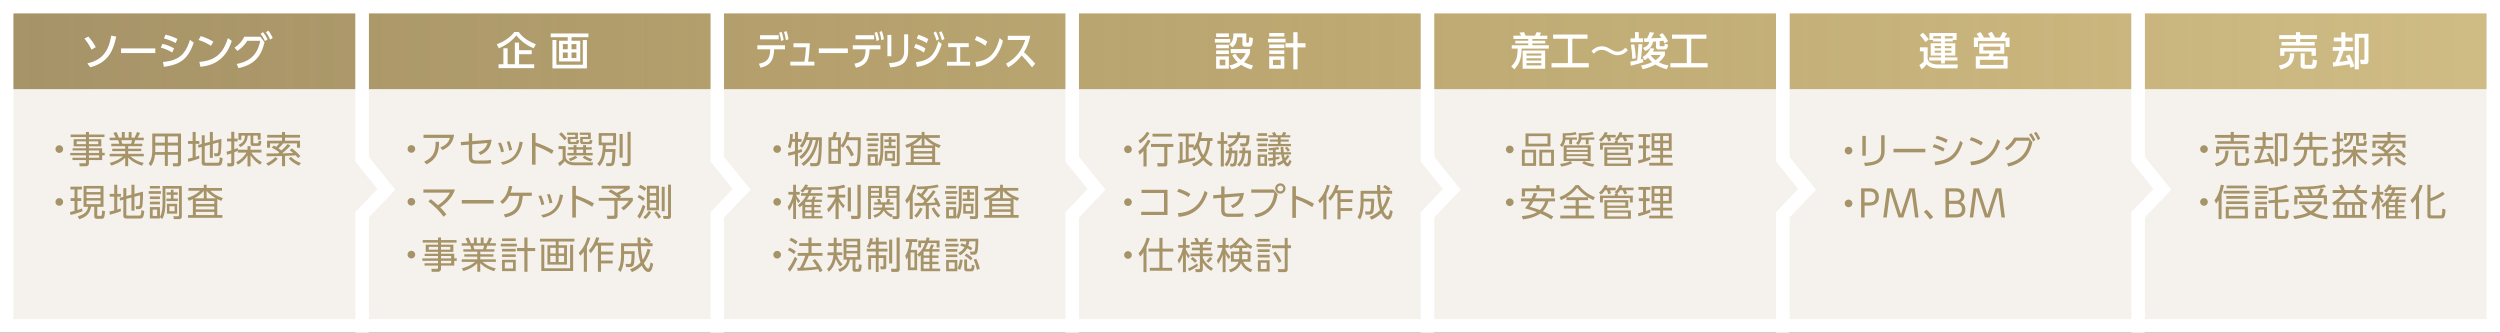 <svg xmlns="http://www.w3.org/2000/svg" width="473.212" height="62.953" xmlns:xlink="http://www.w3.org/1999/xlink" viewBox="0 0 473.212 62.953"><rect x="0" y="0" width="473.212" height="62.953" fill="#333333" stroke="none"/><defs><linearGradient id="a" data-name="名称未設定グラデーション 164" x1="1.603" y1="9.071" x2="466.796" y2="9.071" gradientUnits="userSpaceOnUse"><stop offset="0" stop-color="#a69368"/><stop offset="1" stop-color="#b5963d" stop-opacity=".6"/></linearGradient><linearGradient id="b" data-name="名称未設定グラデーション 164" x1="1.603" x2="466.796" xlink:href="#a"/><linearGradient id="c" data-name="名称未設定グラデーション 164" x1="1.603" x2="466.796" xlink:href="#a"/><linearGradient id="d" data-name="名称未設定グラデーション 164" x1="1.603" x2="466.796" xlink:href="#a"/><linearGradient id="e" data-name="名称未設定グラデーション 164" x1="1.603" x2="466.796" xlink:href="#a"/><linearGradient id="f" data-name="名称未設定グラデーション 164" x1="1.603" x2="466.796" xlink:href="#a"/><linearGradient id="g" data-name="名称未設定グラデーション 164" x1="1.603" x2="466.796" xlink:href="#a"/></defs><g data-name="レイヤー_1"><path fill="#f5f2ee" d="M404.691 1.271h67.249v60.412h-67.249z"/><path d="M417.903 28.221a.72.72 0 11-1.445.002.72.72 0 011.445-.002zm1.334 2.698c1.597-.323 1.954-.96 1.996-2.397h.588c-.041 1.899-.714 2.543-2.297 2.991l-.287-.594zm3.004-5.38v-.568h.581v.569h2.95v.539h-2.95v.644h2.564v.496h-5.693v-.496h2.548v-.644h-2.955v-.54h2.955zm3.355 2.192v1.296h-.588v-.792h-4.966v.792h-.58v-1.296h6.134zm-2.01 3.649c-.392 0-.574-.168-.574-.525v-2.333h.574v2.123c0 .147.007.195.168.195h.967c.357 0 .4-.005.469-.972l.582.154c-.084.889-.225 1.358-.876 1.358h-1.31zm5.956-2.493c.14.244.658 1.156.925 2.032l-.519.216a5.858 5.858 0 00-.223-.617 31.27 31.27 0 01-2.921.414l-.09-.574c.18 0 .202-.008.461-.035.225-.49.581-1.303.799-2.15h-1.26v-.526h1.567v-1.135h-1.386v-.525h1.386V24.97h.575v1.016h1.351v.525h-1.351v1.135h1.464v.525h-1.758a21.802 21.802 0 01-.791 2.094c.973-.097 1.344-.14 1.758-.21-.232-.539-.358-.727-.498-.945l.511-.224zm3.39 1.078c0 .21 0 .588-.504.588h-.82l-.125-.601.707.007c.119 0 .16-.02.16-.183v-3.992h-1.183v5.68h-.574v-6.226h2.339v4.727zm4.191-4.048v-.952h.581v.952h2.557v.54h-2.557V27.8h2.886v.54h-2.122v2.311c0 .168.056.175.168.175h.987c.14 0 .245 0 .295-.19.035-.146.07-.35.112-.826l.56.112c-.09 1.387-.392 1.457-.764 1.457h-1.372c-.196 0-.567-.021-.567-.511V28.34h-1.17c-.035 1.135-.357 2.564-2.346 3.188l-.301-.56c1.638-.428 2.044-1.387 2.066-2.628h-2.01v-.539h2.997v-1.344h-1.512c-.351.678-.617.98-.771 1.155l-.504-.33c.756-.812 1.043-1.708 1.177-2.24l.553.127c-.078.314-.126.49-.224.748h1.281zm6.105 4.769c.468-.244 1.31-.727 1.96-1.806h-1.638v-.343c-.07.035-.28.14-.666.294v2.038c0 .47-.195.63-.63.63h-.651l-.077-.61.56.008c.154 0 .224-.021.224-.203v-1.647c-.294.1-.497.163-.798.247l-.099-.59c.252-.048.407-.09.897-.238v-1.702h-.813v-.525h.813v-1.295h.574v1.295h.63v.525h-.63v1.5c.33-.127.456-.183.624-.267l.063.343h1.814v-.685h.567v.685h2.074v.54h-1.906c.12.196.75 1.134 1.975 1.8l-.322.496c-.371-.237-1.177-.77-1.82-1.763v2.086h-.568v-2.073c-.56.875-1.177 1.352-1.814 1.745l-.343-.485zm3.25-3.746c0 .147.062.182.188.182h.596c.182 0 .188-.05.224-.483l.511.055c-.056.75-.105.926-.553.926h-.974c-.42 0-.504-.162-.504-.436v-1.52h-.546c-.092 1.55-1.015 1.99-1.429 2.173l-.322-.428c.483-.21 1.211-.588 1.233-1.744h-.694v.812h-.539v-1.303h4.195v1.262h-.546v-.771h-.84v1.275zm2.454 3.984c.203-.09 1.106-.49 1.723-1.197l.455.316c-.645.756-1.443 1.163-1.814 1.344l-.364-.463zm4.573-3.354c-.371.42-.658.68-1.555 1.464.484-.022.645-.028 2.066-.077-.371-.322-.483-.4-.652-.519l.407-.363c.946.685 1.401 1.232 1.597 1.463l-.399.4a4.242 4.242 0 00-.477-.533l-1.996.105v1.948h-.58v-1.92c-.456.008-2.487.049-2.9.049l-.042-.54a98.31 98.31 0 002.184-.013c.134-.106.183-.147.246-.203a7.882 7.882 0 00-1.422-.868l.357-.427c.133.07.21.104.463.265a3.84 3.84 0 00.588-.658h-1.737v.826h-.575v-1.33h2.837v-.595h-2.808v-.519h2.808v-.539h.574v.539h2.837v.519h-2.837v.595h2.837v1.33h-.582v-.826h-2.612c-.364.483-.861.91-.89.938.344.224.477.33.554.392.75-.68 1.023-1.008 1.212-1.224l.497.32zm.098 2.108c.547.54 1.072.87 1.885 1.177l-.358.497c-1.079-.483-1.604-.994-1.934-1.338l.407-.336zm-35.7 8.543a.72.72 0 11-1.445.002.72.72 0 011.445-.002zm2.609 3.257h-.567v-3.593c-.232.371-.33.49-.47.645l-.316-.623c.624-.708 1.044-1.976 1.205-2.942l.588.09a9.731 9.731 0 01-.44 1.625v4.798zm5.28-4.839h-4.888v-.525h4.888v.525zm-.307 4.706h-4.182v-2.22h4.182v2.22zm-.106-3.733h-3.964V37.1h3.964v.512zm0 1.002h-3.964v-.504h3.964v.504zm-.062-2.97h-3.86v-.51h3.86v.51zm-.407 3.978h-3.033v1.218h3.033v-1.218zm4.43-3.452v.497h-2.662v-.497h2.661zm-.24-1.016v.505h-2.212v-.505h2.213zm0 1.996v.505h-2.212v-.505h2.213zm0 1.036v.504h-2.212v-.504h2.213zm0 1.009v2.15h-2.205v-2.15h2.206zm-.545.483h-1.107v1.177h1.107v-1.177zm2.626-1.87l1.996-.14.028.532-2.024.14v2.319c0 .119 0 .21.238.21h.897c.19 0 .231-.07.252-.168.028-.113.063-.595.063-1.023l.581.155c-.035 1.463-.238 1.582-.756 1.582h-1.183c-.358 0-.68-.07-.68-.518v-2.515l-1.184.084-.042-.539 1.226-.084v-1.82c-.448.048-.68.07-1.1.097l-.112-.532c.939-.035 2.241-.154 3.37-.637l.307.483c-.862.336-1.4.428-1.877.504v1.87zm9.255 3.712c-1.065-.126-2.115-.392-3.054-.903-1.226.602-2.472.777-3.053.854l-.253-.588c.96-.098 1.829-.252 2.74-.624-.722-.524-1.037-1.022-1.205-1.296l.503-.188c.253.321.631.77 1.29 1.19a4.214 4.214 0 001.344-1.316h-3.565v-.519h4.28v.519c-.176.314-.567.987-1.485 1.617.532.225 1.183.49 2.682.631l-.224.623zm-1.8-4.553a7.491 7.491 0 00.616-1.337l.61.189a8.683 8.683 0 01-.595 1.148h1.183v1.723h-.588v-1.21h-5v1.21h-.59v-1.723h1.093a6.853 6.853 0 00-.483-.902l.504-.203c-.273.006-.581.006-.924.006l-.105-.518c3.186.014 4.336-.119 5.589-.428l.336.477c-.812.21-2.143.371-2.99.398.259.457.405.883.476 1.066l-.274.104h1.142zm-1.422 0a8.202 8.202 0 00-.476-1l.365-.155c-.463.028-1.219.042-1.702.05.168.266.406.707.518 1.021l-.203.084h1.498zm10.055 3.719h.672v.54h-6.318v-.54h.645V38.58a6.78 6.78 0 01-.497.336l-.33-.526c.897-.497 1.688-1.274 2.039-1.855h-1.94v-.554h1.66c-.182-.378-.442-.749-.52-.868l.61-.182c.232.328.421.721.547 1.05h1.807c.266-.364.357-.574.553-1.05l.637.133c-.097.244-.188.455-.504.917h1.696v.554h-1.927c.357.7 1.141 1.33 2.031 1.771l-.343.519c-.14-.091-.224-.14-.518-.343v2.205zm-.294-2.423c-.463-.364-1.016-.805-1.5-1.73h-1.35c-.295.554-.736 1.1-1.465 1.73h4.315zm-3.222.497h-.946v1.926h.946V38.76zm1.464 0h-.938v1.926h.938V38.76zm1.484 0h-.96v1.926h.96V38.76zm4.157-.307a4.269 4.269 0 01-.435-.833v3.844h-.539v-3.229c-.133.435-.343 1.059-.784 1.653l-.245-.749c.658-.799.917-1.898 1.008-2.29h-.882v-.526h.903V34.97h.54v1.352h.7v.525h-.686c.069.168.28.666.798 1.199l-.378.406zm-.078.385a5.5 5.5 0 001.555-1.787h-.959v-.49h1.204a7.75 7.75 0 00.239-.623h-.659a5.041 5.041 0 01-.462.519l-.456-.337c.38-.308.715-.714.912-1.19l.56.098c-.085.161-.12.245-.225.42h2.83v.49h-1.926a6.666 6.666 0 01-.232.623h2.285v.49h-2.522a7.222 7.222 0 01-.435.743h.875c.176-.315.253-.525.295-.63l.546.09c-.196.386-.217.428-.287.54h1.4v.435h-1.449v.574h1.233v.427h-1.233v.603h1.233v.42h-1.233v.658h1.577v.441h-3.811v-2.528c-.203.188-.315.28-.519.434l-.336-.42zm2.584-.609h-1.197v.574h1.197v-.574zm0 1.001h-1.197v.603h1.197v-.603zm0 1.023h-1.197v.658h1.197v-.658zm4.528 1.225h-.595V37.69c-.344.477-.505.624-.707.813l-.322-.617c.875-.812 1.442-1.912 1.716-2.906l.574.098c-.077.273-.225.79-.666 1.638v4.763zm4.854-4.741c-.854.68-2.066 1.162-2.69 1.358v2.368c0 .252.035.307.308.307h1.541c.26 0 .372 0 .378-1.273l.603.146c-.007 1.702-.441 1.702-.813 1.702h-1.932c-.274 0-.673-.035-.673-.58V34.97h.589v2.535c.448-.153 1.52-.587 2.297-1.246l.392.477z" fill="#a69368"/><path fill="url(#a)" d="M404.691 1.271h67.25v15.6h-67.25z"/><path d="M434.288 10.14c-.128 1.868-.77 2.477-2.59 3.025l-.363-.758c1.428-.33 2.122-.692 2.115-2.328l.838.06zm-2.87-3.491h3.173v-.563h.8v.563h3.165v.742h-3.165v.564h2.742v.668h-6.276v-.668h2.734V7.39h-3.173v-.74zm.182 2.447h6.752v1.471h-.808v-.795h-5.143v.795h-.801v-1.47zm6.971 2.342c-.053.541-.098.932-.197 1.126-.21.413-.498.442-.634.442h-1.579c-.226 0-.687-.066-.687-.591v-2.32h.778v1.996c0 .105.008.181.144.181h1.118c.053 0 .136-.06.166-.188.038-.15.083-.721.098-.833l.793.187zm6.344 1.381a6 6 0 00-.21-.668c-.409.083-2.003.354-3.067.451l-.084-.797c.174 0 .28 0 .446-.013.113-.24.567-1.262.801-2.17h-1.247v-.713h1.624V7.835h-1.427v-.713h1.427V6.108h.763v1.014h1.375v.713h-1.375v1.074h1.465v.713h-1.805a18.69 18.69 0 01-.785 2.093 26.559 26.559 0 001.631-.232c-.234-.555-.333-.72-.438-.893l.718-.263c.34.653.702 1.433.906 2.237l-.718.255zm3.4-6.418v5.09c0 .195 0 .645-.53.645h-.928l-.136-.811h.68c.135 0 .151-.03.151-.164V7.143h-1.065v5.977h-.771V6.4h2.599z" fill="#fff"/><path fill="none" stroke="#fff" stroke-miterlimit="10" stroke-width="2.542" d="M404.691 1.271h67.249v60.412h-67.249z"/><path fill="#f5f2ee" d="M337.442 1.27h67.25v28.858l4.615 5.71-4.616 4.837v21.008h-67.25V1.27z"/><path d="M350.627 28.503c0 .384-.315.72-.722.72s-.721-.328-.721-.72a.72.72 0 111.443 0zm2.533.98h-.645v-3.762h.644v3.762zm3.572-.896c0 2.338-1.92 2.724-3.705 2.835l-.19-.609c1.892-.09 3.236-.398 3.236-2.184V25.61h.659v2.977zm7.701-.42v.665h-6.024v-.665h6.024zm3.386.531a7.846 7.846 0 00-1.997-.848l.246-.545c.797.21 1.288.399 2.016.805l-.265.588zm-1.632 1.898c2.738-.273 3.977-1.28 4.825-3.95l.518.393c-.995 2.891-2.29 3.838-5.21 4.244l-.133-.687zm2.199-3.544c-.777-.448-1.47-.665-2.031-.826l.252-.532a8.255 8.255 0 012.051.764l-.272.594zm6.587.484a8.36 8.36 0 00-2.157-1.009l.315-.56c1.24.371 2.01.869 2.191.98l-.35.589zm-2.01 3.039c3.543-.189 4.587-2.668 5.07-4.237l.546.407c-.336.994-1.456 4.264-5.49 4.531l-.126-.701zm6.93.357c2.718-.539 3.803-2.185 4.202-4.293h-2.43a5.826 5.826 0 01-1.772 1.842l-.4-.476c.547-.372 1.261-.973 1.751-1.954h2.802l.651.862c-.58 2.668-2.044 4.054-4.539 4.615l-.265-.596zm4.58-5.721c.357.44.498.693.792 1.274l-.442.3a5.847 5.847 0 00-.763-1.302l.413-.272zm.938-.267c.358.455.477.701.77 1.289l-.447.294c-.239-.54-.378-.82-.743-1.316l.42-.267zm-34.784 13.559c0 .384-.315.72-.722.72s-.721-.328-.721-.72a.72.72 0 111.443 0zm3.085-2.858c.638 0 1.016.084 1.36.35.42.329.567.854.567 1.296 0 1.631-1.5 1.631-2.038 1.631h-.666v2.242h-.658v-5.519h1.435zm-.042 2.675c.455 0 1.31 0 1.31-1.023 0-1.05-.833-1.05-1.31-1.05h-.735v2.073h.735zm4.571-2.675l1.576 4.93 1.569-4.93h1.036l.729 5.519h-.659l-.644-4.958-1.583 4.958h-.903l-1.583-4.958-.644 4.958h-.66l.73-5.519h1.036zm7.069 5.89c-.496-.75-.93-1.204-1.161-1.45l.532-.392c.455.42.952 1.009 1.247 1.407l-.617.435zm4.692-5.89c.484 0 .764.02 1.071.154.372.16.75.553.75 1.26 0 .791-.47 1.065-.7 1.197.245.12.889.428.889 1.353 0 1.555-1.407 1.555-1.919 1.555h-1.842v-5.519h1.751zm-1.093.602v1.752h1.247c.189 0 1.023 0 1.023-.87 0-.882-.735-.882-1.19-.882h-1.08zm0 2.34v1.974h1.128c.659 0 1.31-.076 1.31-1.002 0-.896-.813-.972-1.107-.972h-1.33zm5.691-2.942l1.576 4.93 1.57-4.93h1.035l.729 5.519h-.658l-.645-4.958-1.583 4.958h-.903l-1.583-4.958-.644 4.958h-.659l.729-5.519h1.037z" fill="#a69368"/><path fill="url(#b)" d="M337.442 1.271h67.25v15.6h-67.25z"/><path d="M363.407 8.96h1.473v2.215c.06.556.854 1.029 1.918 1.029h3.8l-.099.728h-3.73c-1.315 0-1.798-.48-2.1-.773a4.61 4.61 0 01-.944.983l-.424-.825c.234-.15.643-.459.816-.63V9.711h-.71V8.96zm.567-2.762c.445.406.793.803 1.11 1.262l-.635.488a12.684 12.684 0 00-1.027-1.307l.552-.443zm1.231.045h5.15v1.314h-.724v.278h-1.496v.36h1.972v2.32h-1.972v.345h2.364v.594h-2.364v.554h-.717v-.554h-2.25v-.594h2.25v-.346h-1.964v-2.32h1.964v-.36H365.9v-.277h-.695V6.243zm.725 1.036h1.488V6.85h-1.488v.428zm.257 1.441v.398h1.231V8.72h-1.231zm0 .864v.397h1.231v-.397h-1.231zm3.428-2.733h-1.48v.428h1.48V6.85zm-1.48 1.87v.397h1.24V8.72h-1.24zm0 .863v.397h1.24v-.397h-1.24zm8.618-2.478c-.045-.082-.249-.457-.468-.773l.725-.33c.325.51.446.712.62 1.103h.913c.265-.412.4-.697.552-1.066l.778.278a5.116 5.116 0 01-.468.788h.974v1.787h-.756V7.79h-5.218v1.103h-.779V7.106h.99c-.25-.383-.401-.593-.476-.697l.71-.346a7.6 7.6 0 01.673 1.043h1.23zm2.629 3.056h-1.98l-.173.495h2.78v2.312h-6.02v-2.312h2.41a1.87 1.87 0 00.188-.495h-1.941V8.225h4.736v1.937zm-.144 1.156h-4.479v.968h4.48v-.968zm-.612-2.485h-3.217v.72h3.217v-.72z" fill="#fff"/><path fill="none" stroke="#fff" stroke-miterlimit="10" stroke-width="2.542" d="M337.442 1.27h67.25v28.858l4.615 5.71-4.616 4.837v21.008h-67.25V1.27z"/><path fill="#f5f2ee" d="M270.192 1.27h67.25v28.858l4.616 5.71-4.617 4.837v21.008h-67.249V1.27z"/><path d="M286.5 28.285a.72.72 0 11-1.445.002.72.72 0 011.445-.002zm4.255.063v3.053h-2.683v-3.053h2.683zm-2.143.512v2.03h1.604v-2.03h-1.604zm4.86-3.6v2.457h-4.713V25.26h4.714zm-4.152.51v1.422h3.6V25.77h-3.6zm4.818 2.578v3.053h-2.767v-3.053h2.767zm-2.228.512v2.03h1.689v-2.03h-1.689zm4.416-2.838h2.164v.421h-.924v.868h-.533v-.868h-.735c-.056.497-.259 1.016-.638 1.372l-.406-.363c.322-.28.547-.813.547-1.281v-.947c1.162 0 1.933-.077 2.444-.245l.175.463c-.273.07-.742.188-2.094.209v.371zm-1.037 5.002c1.233-.162 1.618-.35 1.954-.533l.358.392c-.645.344-1.177.504-2.087.652l-.225-.511zm5.8-.54h-5.113v-2.977h5.113v2.977zm-.567-2.535h-3.979v.427h3.979v-.427zm0 .792h-3.979v.455h3.979v-.455zm0 .818h-3.979v.477h3.979v-.477zm-1.17-3.537h2.437v.421h-1.086v.868h-.525v-.868h-.882a1.728 1.728 0 01-.575 1.001l-.413-.356c.392-.267.525-.771.525-1.066v-.805c1.478 0 2.13-.112 2.606-.273l.196.455c-.47.162-1.555.252-2.283.252v.371zm.462 4.483a5.282 5.282 0 001.96.533l-.238.511a5.363 5.363 0 01-2.058-.666l.336-.378zm6.012-4.979v.482h-1.106c.09.155.182.4.237.582l-.539.175a4.273 4.273 0 00-.273-.757h-.322c-.203.28-.456.596-.785.827l-.391-.392c.517-.378.945-.98 1.106-1.45l.56.105c-.05.12-.091.239-.189.428h1.702zm.399 1.135v.363h2.837v1.303h-.546v-.833h-5.12v.833h-.54v-1.303h2.816v-.363h.35l-.399-.287c.189-.17.658-.59.939-1.373l.539.09a6.207 6.207 0 01-.168.435h2.27v.482h-1.493c.091.141.238.42.3.603l-.531.175a6.935 6.935 0 00-.343-.778h-.47a2.987 2.987 0 01-.546.653h.105zm1.982 1.218v1.471h-3.97v.49h4.46v1.569h-5.021v-3.53h4.531zm-3.97.426v.61h3.41v-.61h-3.41zm0 1.955v.7h3.908v-.7h-3.908zm8.149-.043c-.693.302-1.689.575-2.25.729l-.09-.574c.245-.056.631-.168.953-.252v-2.045h-.792v-.547H311v-1.604h-.862v-.539h2.241v.54h-.82v1.603h.694v.547h-.693v1.87c.344-.12.56-.203.82-.302l.007.574zm4.034-4.993v3.292h-1.625v.8h1.694v.517h-1.694v.988h1.82v.525h-4.447v-.525h2.08v-.988h-1.68v-.518h1.68v-.799h-1.632v-3.292h3.804zm-2.172.505h-1.093v.902h1.093v-.902zm0 1.372h-1.093v.917h1.093v-.917zm1.632-1.372h-1.085v.902h1.085v-.902zm0 1.372h-1.085v.917h1.085v-.917zM286.5 38.285a.72.72 0 11-1.445.002.72.72 0 011.445-.002zm7.134 3.25c-.315-.21-.938-.624-2.088-1.12-.385.279-1.463.917-3.284 1.105l-.203-.615c.938-.084 1.99-.26 2.864-.742-.567-.225-1.19-.436-2.283-.737.21-.245.554-.651.938-1.316h-1.687v-.553h1.99c.244-.476.362-.806.447-1.05l.644.119c-.077.188-.168.42-.42.931h3.796v.553h-1.24c-.335 1.071-.798 1.597-1.072 1.877.89.371 1.577.764 1.983 1.002l-.385.546zm-2.83-5.87v-.63h.602v.63h2.78v1.527h-.594v-.987h-4.938v.987h-.595v-1.526h2.745zm-.553 2.445c-.337.588-.54.854-.68 1.037.504.147 1.206.35 1.906.615.672-.615.938-1.422 1.015-1.652h-2.24zm10.355-.231h-1.766v1.065h2.241v.524h-2.241v1.324h2.907v.56h-6.416v-.56h2.914v-1.324h-2.227v-.524h2.227v-1.065h-1.744v-.533c-.476.287-.77.42-1.022.54l-.294-.575c1.113-.427 2.261-1.183 3.039-2.27h.638a6.623 6.623 0 003.032 2.263l-.294.575c-.245-.113-.56-.252-.994-.525v.525zm-.022-.54c-.434-.28-1.296-.868-2.045-1.8a7.668 7.668 0 01-2.031 1.8h4.076zm5.242-1.813v.482h-1.106c.09.155.182.4.237.582l-.539.175a4.273 4.273 0 00-.273-.757h-.322c-.203.28-.456.596-.785.827l-.391-.392c.517-.378.945-.98 1.106-1.45l.56.105c-.05.12-.091.239-.189.428h1.702zm.399 1.135v.363h2.837v1.303h-.546v-.833h-5.12v.833h-.54v-1.303h2.816v-.363h.35l-.399-.287c.189-.17.658-.59.939-1.373l.539.09a6.207 6.207 0 01-.168.435h2.27v.482h-1.493c.091.141.238.42.3.603l-.531.175a6.935 6.935 0 00-.343-.778h-.47a2.987 2.987 0 01-.546.653h.105zm1.982 1.218v1.471h-3.97v.49h4.46v1.569h-5.021v-3.53h4.531zm-3.97.426v.61h3.41v-.61h-3.41zm0 1.955v.7h3.908v-.7h-3.908zm8.149-.043c-.693.302-1.689.575-2.25.729l-.09-.574c.245-.056.631-.168.953-.252v-2.045h-.792v-.547H311v-1.604h-.862v-.539h2.241v.54h-.82v1.603h.694v.547h-.693v1.87c.344-.12.56-.203.82-.302l.007.574zm4.034-4.993v3.292h-1.625v.8h1.694v.517h-1.694v.988h1.82v.525h-4.447v-.525h2.08v-.988h-1.68v-.518h1.68v-.799h-1.632v-3.292h3.804zm-2.172.505h-1.093v.902h1.093v-.902zm0 1.372h-1.093v.917h1.093v-.917zm1.632-1.372h-1.085v.902h1.085v-.902zm0 1.372h-1.085v.917h1.085v-.917z" fill="#a69368"/><path fill="url(#c)" d="M270.192 1.271h67.25v15.6h-67.25z"/><path d="M293.162 9.2h-5.135c-.077 1.735-.265 2.703-1.383 3.92l-.597-.563c1.042-.984 1.186-1.847 1.224-3.356h-1.118v-.638h3.127v-.346h-2.455v-.51h2.455v-.324h-2.817v-.63h1.457a5.165 5.165 0 00-.31-.578l.862-.09c.098.188.249.533.302.669h1.76c.12-.181.264-.519.317-.668l.845.09c-.105.27-.166.39-.286.578h1.465v.63h-2.832v.324h2.454v.51h-2.454v.345h3.12v.638zm-.687 3.806h-4.268V9.561h4.268v3.445zm-.733-2.89h-2.802v.414h2.802v-.413zm0 .909h-2.802v.429h2.802v-.429zm0 .923h-2.802v.435h2.802v-.435zm2.238-5.404h6.511v.794h-2.878v4.618h3.112v.797h-7.047v-.797h3.104V7.338h-2.801v-.794zm14.15 2.936a2.541 2.541 0 01-1.973.968c-.627 0-.997-.211-1.616-.557-.664-.375-.967-.45-1.344-.45-.204 0-.921 0-1.473.735l-.484-.449c.779-.954 1.746-.96 1.987-.96.657 0 1.134.269 1.647.554.529.293.823.451 1.291.451.854 0 1.292-.525 1.489-.752l.475.46zm.454 2.198c.415-.067.899-.158 1.292-.256.106-.644.25-2.311.257-3.07h.732c-.03.586-.159 2.23-.301 2.906.263-.068.294-.076.43-.105l.052.623c-.498.172-1.774.533-2.363.66l-.099-.758zm.892-5.592h.718v1.17h.8v.729h-2.364v-.729h.846v-1.17zm-.53 5.051c0-.202 0-.472-.022-.884-.015-.256-.18-1.502-.204-1.78l.612-.076c.174.984.25 1.555.302 2.628l-.688.112zm1.67 1.262c.385-.067 1.11-.18 2.1-.639-.46-.404-.657-.697-.756-.847-.31.293-.475.383-.65.472l-.406-.592c.415-.189 1.215-.871 1.487-1.682l.74.098a4.116 4.116 0 01-.265.54h2.282v.668c-.166.285-.461.81-1.156 1.367.763.412 1.398.517 1.829.593l-.333.727a7.52 7.52 0 01-2.153-.892c-.582.322-1.314.645-2.394.892l-.325-.705zm.347-3.334c.8-.292 1.035-.539 1.224-1.148l-.951.038-.046-.699c.159.008.295 0 .59-.007.218-.436.37-.833.49-1.163l.839.104c-.091.195-.174.338-.567 1.044.96-.015 1.246-.022 1.956-.075a3.528 3.528 0 00-.423-.548l.575-.353c.43.436.838 1.074 1.08 1.569l-.635.375a9.093 9.093 0 00-.265-.494l-.672.082v.84c0 .052.016.12.099.12h.68c.128 0 .135-.044.158-.472l.635.15c-.069.592-.13.938-.635.938h-1.08c-.265 0-.567-.106-.567-.457V7.857c-.173.007-.354.023-.528.03-.295 1.006-.71 1.442-1.496 1.756l-.46-.578zm1.466 1.352c.105.166.354.525.936.968.597-.412.763-.668.96-.968h-1.896zm4.058-3.873h6.51v.794h-2.878v4.618h3.112v.797h-7.047v-.797h3.104V7.338h-2.801v-.794z" fill="#fff"/><path fill="none" stroke="#fff" stroke-miterlimit="10" stroke-width="2.542" d="M270.192 1.27h67.25v28.858l4.616 5.71-4.617 4.837v21.008h-67.249V1.27z"/><path fill="#f5f2ee" d="M202.942 1.27h67.25v28.858l4.616 5.71-4.616 4.837v21.008h-67.25V1.27z"/><path d="M214.232 28.263a.72.72 0 11-1.445.002.72.72 0 011.445-.002zm1.236.372c.854-.609 1.407-1.45 1.813-2.22l.499.252c-.337.651-.568.987-.744 1.218v3.628h-.594v-2.92a6.208 6.208 0 01-.75.686l-.224-.644zm.02-2.052c.87-.477 1.367-1.254 1.59-1.639l.498.23c-.337.659-.988 1.465-1.779 1.97l-.309-.561zm6.606 1.225h-1.128v3.131c0 .4-.126.574-.623.574h-1.205l-.106-.637 1.135.013c.148 0 .21-.027.21-.195v-2.886h-2.52v-.567h4.237v.567zm-.273-1.947h-3.67v-.546h3.67v.546zm7.693.267v.56h-.448c-.029.427-.141 1.982-.953 3.158a4.822 4.822 0 001.457 1.127l-.336.533c-.435-.26-.967-.609-1.486-1.211-.678.743-1.449 1.07-1.806 1.225l-.316-.525c.4-.147 1.128-.428 1.773-1.149-.183-.28-.54-.903-.8-1.89a4.11 4.11 0 01-.399.56l-.462-.357c.113-.14.147-.19.21-.274h-.952v2.178c.546-.098.91-.203 1.177-.28l.063.505c-.967.314-2.69.601-3.18.672l-.084-.567.329-.043v-3.467h.546v3.391c.364-.063.505-.092.602-.105v-4.35h-1.421v-.54h3.172v.54h-1.204v1.52h.988v.498c.587-.883.868-1.773.98-2.844l.603.07a10.77 10.77 0 01-.218 1.065h2.165zm-2.333.56c-.02.063-.111.328-.23.602.237 1.176.609 1.765.804 2.08.624-1.03.729-2.27.764-2.682h-1.338zm4.472-1.674v1.646h.665v.553h-.665v4.3h-.575v-4.3h-.63v-.553h.63v-1.646h.575zm2.584 3.467c0 .65-.05 2.304-.252 2.695-.155.295-.35.337-.568.337h-.497l-.098-.532.365.007c.14 0 .237.007.329-.183.133-.287.181-1.54.181-1.806h-.525c-.12.973-.315 1.8-.952 2.514l-.428-.37c.61-.758.743-1.38.82-2.144h-.582v-.518h.624c.014-.252.021-.386.028-.547h.56c-.006.19-.013.301-.028.547h1.023zm2.29-2.865c-.084 1.562-.112 2.08-.953 2.08h-.749l-.126-.581.785.015c.322.005.406 0 .448-.996h-1.387c-.308.813-.896 1.38-1.849 1.751l-.35-.483c.497-.175 1.24-.51 1.61-1.268h-1.554v-.518h1.723c.056-.252.07-.434.084-.602h.581a5.632 5.632 0 01-.09.602h1.828zm.26 2.865c-.029 1.778-.043 2.514-.28 2.83-.12.16-.323.202-.513.202h-.539l-.097-.54.406.008c.259.007.315-.077.357-.225.034-.119.118-.72.118-1.757h-.574c-.097 1.092-.336 1.841-1.064 2.529l-.442-.344c.792-.756.883-1.435.974-2.185h-.56v-.518h.595c.007-.19.007-.295 0-.574h.554c-.007.314-.007.412-.015.574h1.08zm3.218-2.277v.505h-2.157v-.505h2.157zm-.168-.994v.503h-1.766v-.503h1.766zm0 1.974v.505h-1.766v-.505h1.766zm0 1.024v.511h-1.766v-.511h1.766zm0 1.029v2.157h-1.766v-2.157h1.766zm-.498.469h-.77v1.226h.77v-1.226zm2.115-.47v.533c.113-.02.617-.112.715-.133v.413c-.455.113-.532.126-.715.162v.84c0 .371-.216.455-.468.455h-.687l-.105-.518.575.007c.133 0 .175-.028.175-.175v-.505a11.2 11.2 0 01-.883.12l-.056-.491c.427-.027.637-.049.939-.09v-.617h-.918v-.428h.918v-.391c-.28.028-.435.035-.715.048l-.12-.426a11.146 11.146 0 001.822-.217l.21.427c-.23.042-.273.048-.687.112v.447h1.016a9.177 9.177 0 01-.063-.98h.518c.015.47.021.553.057.98h1.38v.428h-1.332c.05.287.098.476.162.693.238-.238.357-.433.455-.595l.448.217c-.28.42-.455.617-.729.882.084.183.204.442.33.442.147 0 .329-.442.42-.68l.35.365c-.35.833-.574.932-.756.932-.357 0-.616-.414-.757-.694a3.18 3.18 0 01-.952.54l-.287-.456c.553-.224.784-.378 1.05-.574a6.58 6.58 0 01-.237-1.072h-1.073zm-.448-3.634a2.453 2.453 0 00-.245-.448l.532-.161c.161.252.238.406.322.61h.996c.077-.141.14-.266.265-.61l.603.105c-.077.182-.14.308-.26.504h1.017v.393h-1.829v.42h1.548v.384h-1.548v.45h1.955v.42h-4.336v-.42h1.856v-.45h-1.534v-.384h1.534v-.42h-1.786v-.393h.91zm2.74 3.117a3.33 3.33 0 00-.548-.708l.407-.217c.203.175.357.33.567.659l-.427.266zm-29.514 9.544a.72.72 0 11-1.445.002.72.72 0 011.445-.002zm6.762-2.339v4.777h-4.98v-.61h4.314v-3.557h-4.25v-.61h4.916zm3.975 1.373c-.413-.28-1.148-.693-2.157-1.01l.315-.559c1.24.371 2.01.868 2.192.98l-.35.59zm-2.01 3.04c3.543-.19 4.587-2.668 5.07-4.238l.546.406c-.336.996-1.456 4.265-5.49 4.533l-.126-.701zm6.706-2.76l-.035-.623 1.52-.12V35.28h.637v1.506l3.67-.287c-.168 1.449-.777 2.297-2.108 2.9l-.371-.498c1.254-.498 1.534-1.177 1.702-1.758l-2.893.252v2.31c0 .653.26.737.875.737h1.415c.49 0 .82-.028 1.254-.099l.014.63c-.267.035-.574.078-1.226.078h-1.499c-1.204 0-1.47-.498-1.47-1.31v-2.29l-1.485.126zm11.398-1.709l.777.883c-.21 1.106-.427 1.925-1.113 2.752-.33.406-1.247 1.38-3.019 1.653l-.302-.595c2.256-.336 3.489-1.562 3.796-4.084h-4.356v-.61h4.217zm2.255-.189c0 .54-.434.974-.974.974a.976.976 0 01-.974-.974c0-.546.449-.973.974-.973.532 0 .974.427.974.973zm-1.513 0a.54.54 0 10.54-.54.54.54 0 00-.54.54zm6.581 3.523c-.477-.294-1.625-.994-3.089-1.498v3.536h-.68v-5.987h.68v1.793c1.323.42 2.41.959 3.418 1.504l-.33.652zm2.692 2.318h-.589v-3.78c-.287.377-.503.58-.678.742l-.294-.554c1.113-1.085 1.484-2.339 1.638-2.942l.561.099c-.12.426-.302.987-.638 1.688v4.748zm.336-4.04c.694-.68 1.142-1.563 1.402-2.5l.601.097c-.07.238-.133.455-.336.931h3.04v.547h-2.375v1.14h2.214v.54h-2.214v1.148h2.214v.54h-2.214v1.597h-.588v-4.965h-.35c-.469.862-.84 1.246-1.03 1.456l-.364-.532zM262.12 35c.461.253.742.448 1.07.721l-.335.399h.651v.547h-2.22c.028.763.167 1.841.364 2.57.441-.666.672-1.268.903-2.073l.554.196c-.148.49-.484 1.548-1.24 2.535.182.448.533 1.016.791 1.016.274 0 .4-.8.442-1.17l.51.246c-.21 1.422-.594 1.568-.923 1.568-.624 0-1.149-1.037-1.234-1.205-.574.547-1.064.883-1.855 1.227l-.35-.54c.35-.14 1.204-.49 1.968-1.275-.344-1.022-.456-2.164-.512-3.095h-2.598v.953h2.01c0 .027-.014 2.03-.168 2.492-.05.14-.189.505-.75.505h-.707l-.105-.589.693.008c.245 0 .294-.155.33-.26.091-.3.119-1.4.125-1.639h-1.428v.49c0 .939-.197 2.123-.665 2.921l-.49-.426a3.47 3.47 0 00.434-1.108c.111-.517.153-1.302.153-1.386V36.12h3.138c-.014-.526-.02-.778-.02-1.1h.587c0 .309 0 .596.015 1.1h1.506c-.406-.343-.554-.455-.98-.7l.335-.42zm-47.888 13.263a.72.72 0 11-1.445.002.72.72 0 011.445-.002zm2.784 3.25h-.574V47.76c-.302.49-.497.68-.617.798l-.322-.61c.672-.664 1.296-1.897 1.548-2.962l.574.12c-.07.286-.182.77-.61 1.652v4.756zm3.032-6.493v2.031h2.038v.569h-2.038v3.066h1.835v.56h-4.244v-.56h1.814V47.62h-2.066v-.569h2.066v-2.03h.595zm4.878 3.86a4.394 4.394 0 01-.455-.89v3.523h-.56v-3.34c-.155.574-.316 1.1-.764 1.75l-.245-.708c.455-.566.805-1.386.995-2.31h-.883v-.519h.896v-1.372h.56v1.372h.708v.519h-.707v.252c.14.406.406.869.777 1.275l-.322.448zm-.063 1.94c.231-.09.973-.4 1.765-.98l.126.497a11.37 11.37 0 01-1.674.973l-.217-.49zm4.448.455c-.715-.413-1.24-.882-1.633-1.562v1.226c0 .148 0 .567-.54.567h-.805l-.097-.56.658.007c.133 0 .224-.014.224-.224v-2.234h-1.793v-.504h1.793v-.624h-1.512v-.484h1.512v-.566h-1.688v-.49h.946a5.292 5.292 0 00-.315-.737l.525-.076c.14.26.273.546.357.813h.953c.077-.148.217-.414.336-.813l.546.084a4.669 4.669 0 01-.336.729h.96v.49h-1.724v.566h1.556v.484h-1.556v.624h1.836v.504h-1.836v.252c.231.651.883 1.54 1.92 2.01l-.287.518zm-3.586-2.634c.111.07.49.316.861.737l-.386.37a3.954 3.954 0 00-.833-.736l.358-.37zm2.604.757c.245-.196.526-.51.687-.77l.441.308c-.217.309-.448.56-.721.784l-.407-.322zm4.255-.322c-.273-.386-.434-.644-.602-1.065v3.502h-.554v-3.362a5.454 5.454 0 01-.855 1.828l-.245-.693c.26-.336.694-.897 1.058-2.381h-.939v-.532h.98v-1.359h.555v1.359h.609v.532h-.61v.266c.098.251.351.798.89 1.38l-.287.525zm.02 1.954c.323-.084 1.5-.399 1.808-1.484h-1.422v-1.94h1.576v-.645h-.939v-.252c-.314.231-.51.337-.693.426l-.28-.504c.812-.42 1.302-.854 1.842-1.631h.687c.272.462.693 1.022 1.884 1.625l-.309.505a6.658 6.658 0 01-.658-.428v.259h-.98v.644h1.576v1.94h-1.374c.435.988 1.226 1.29 1.723 1.45l-.28.525a3.082 3.082 0 01-1.87-1.716c-.476 1.226-1.547 1.597-2.003 1.738l-.287-.512zm1.962-2.942h-1.023v.974h.98c.029-.19.043-.392.043-.799v-.175zm1.247-1.61c-.442-.364-.806-.834-.974-1.052-.168.211-.532.68-.938 1.051h1.912zm-.694 1.772c0 .44-.013.623-.042.812h1.078v-.974h-1.036v.162zm5.439-2.038v.497h-2.703v-.497h2.703zm-.237-1.002v.503h-2.242v-.503h2.242zm0 1.982v.504h-2.242v-.504h2.242zm0 1.037v.504h-2.242v-.504h2.242zm0 1.03v2.135h-2.228v-2.136h2.228zm-.561.476h-1.121v1.162h1.121v-1.162zm3.418-4.715h.56v1.408h.63v.553h-.63v3.916c0 .469-.182.616-.694.616h-1.064l-.126-.58 1.1.013c.224 0 .224-.098.224-.252v-3.713h-2.396v-.553h2.396V45.02zm-1.128 4.742c-.4-.966-.925-1.638-1.086-1.85l.47-.3c.37.448.868 1.197 1.135 1.85l-.519.3z" fill="#a69368"/><path fill="url(#d)" d="M202.942 1.271h67.25v15.6h-67.25z"/><path d="M232.876 7.383v.684h-2.923v-.684h2.923zm-.271-1.057V7h-2.41v-.675h2.41zm0 2.14v.675h-2.41v-.676h2.41zm0 1.08v.683h-2.41v-.683h2.41zm0 1.134V13h-2.41v-2.32h2.41zm-.665.616h-1.073v1.066h1.073v-1.066zm3.958-4.97v1.59c0 .084 0 .188.173.188h.152c.136 0 .158-.127.166-.18a8.24 8.24 0 00.067-.877l.696.149c-.03 1.33-.22 1.637-.748 1.637h-.718c-.34 0-.52-.188-.52-.48V7.06h-.998c-.09 1.187-.552 1.63-.914 1.907l-.582-.57c.657-.413.786-1.15.786-2.072h2.44zm.959 6.802a6.203 6.203 0 01-1.934-.872c-.8.616-1.397.782-1.805.872l-.422-.729a4.618 4.618 0 001.6-.623c-.694-.623-.936-1.126-1.042-1.352l.62-.248c.218.399.468.76.989 1.172.62-.555.853-1.095.944-1.306h-2.848v-.75h3.656v.75c-.159.39-.446.998-1.132 1.712.755.405 1.39.563 1.699.645l-.325.729zm6.473-5.79v.692h-3.324v-.692h3.323zm-.227-1.087v.668h-2.855V6.25h2.855zm0 2.17v.675h-2.855v-.675h2.855zm0 1.125v.662h-2.855v-.662h2.855zm0 1.134V13h-2.855v-2.32h2.855zm-.687.638h-1.466v.999h1.466v-.999zm2.387 1.817V8.968h-1.474V8.18h1.474V6.092h.8V8.18h1.51v.788h-1.51v4.167h-.8z" fill="#fff"/><path fill="none" stroke="#fff" stroke-miterlimit="10" stroke-width="2.542" d="M202.942 1.27h67.25v28.858l4.616 5.71-4.616 4.837v21.008h-67.25V1.27z"/><path fill="#f5f2ee" d="M135.693 1.27h67.25v28.858l4.615 5.71-4.616 4.837v21.008h-67.25V1.27z"/><path fill="url(#e)" d="M135.693 1.271h67.25v15.6h-67.25z"/><path d="M143.653 12.061c1.737-.346 2.095-1.156 2.134-2.718h-2.435v-.78h5.235v.78h-2.063c-.058 2.388-1.044 3.109-2.577 3.476l-.294-.758zm3.743-5.398v.781h-3.532v-.781h3.532zm.538-.63c.199.51.288.901.404 1.532l-.494.194a7.056 7.056 0 00-.371-1.553l.46-.173zm.917-.15c.198.51.288.915.396 1.539l-.493.188a6.865 6.865 0 00-.365-1.555l.462-.172zm5.299 5.787v.737h-4.556v-.736h2.666c.167-1.08.23-1.532.295-2.725h-2.359v-.751h3.083a29.249 29.249 0 01-.32 3.476h1.192zm6.338-2.507v.879h-5.499v-.88h5.5zm1.23 2.898c1.737-.346 2.096-1.156 2.135-2.718h-2.436v-.78h5.237v.78h-2.065c-.058 2.388-1.044 3.109-2.576 3.476l-.295-.758zm3.743-5.398v.781h-3.531v-.781h3.531zm.538-.63c.2.51.288.901.405 1.532l-.495.194a7.056 7.056 0 00-.37-1.553l.46-.173zm.917-.15c.198.51.288.915.397 1.539l-.493.188a6.813 6.813 0 00-.366-1.555l.462-.172zm1.801 4.759h-.744V6.618h.744v4.024zm3.179-.975c0 2.537-1.776 2.95-3.384 3.092l-.244-.811c1.692-.111 2.87-.42 2.87-2.22v-3.23h.758v3.169zm2.985.277a7.59 7.59 0 00-1.846-.9l.263-.713c.596.164 1.315.465 1.871.84l-.288.773zm-1.499 1.816c2.447-.285 3.512-1.26 4.248-3.948l.622.532c-.878 2.838-2.108 3.92-4.704 4.325l-.166-.909zm2.031-3.603c-.602-.375-1.128-.615-1.884-.863l.276-.698c.653.164 1.294.457 1.91.803l-.302.758zm1.724-2.2c.257.459.385.811.596 1.45l-.474.277c-.18-.63-.29-.924-.564-1.47l.442-.256zm1.058-.044c.27.503.41.924.57 1.464l-.48.262c-.16-.607-.257-.9-.539-1.478l.449-.248zm3.555 5.781h1.878v.734h-4.384v-.734h1.84V8.916h-1.602v-.744h3.89v.744h-1.622v2.778zm4.748-3.019c-.41-.323-1.031-.735-1.986-1.103l.346-.735c1.077.39 1.717.825 2.025 1.058l-.385.78zm-1.851 3.033c2.544-.217 3.832-1.621 4.569-4.496l.628.525c-.346 1.209-1.295 4.542-5.05 4.894l-.147-.923zm10.356-4.932c-.294 1.531-.768 2.418-1.185 3.1a25.259 25.259 0 012.128 2.185l-.603.684c-.3-.383-.853-1.096-1.961-2.239-.878 1.127-1.769 1.832-2.55 2.239l-.417-.7c.763-.382 2.692-1.507 3.64-4.473h-3.3v-.796h4.248z" fill="#fff"/><path d="M147.83 28.214a.72.72 0 11-1.445.002.72.72 0 011.445-.002zm2.644-1.911v-1.332h.567v1.332h.68v.545h-.68v1.59c.421-.125.532-.174.722-.252l.056.547a7.256 7.256 0 01-.778.28v2.445h-.567V29.18c-.63.168-.93.238-1.246.308l-.106-.581a11.99 11.99 0 001.352-.308v-1.752h-.54c-.055.365-.16.863-.357 1.254l-.455-.322c.323-.7.413-1.604.428-2.416l.525.028c-.007.224-.021.42-.07.911h.469zm1.226 4.65c1.513-.988 2.388-2.661 2.71-4.447h-.588c-.308 1.624-1.352 3.082-2.164 3.6l-.378-.441c1.037-.75 1.737-1.912 1.989-3.159h-.61c-.154.399-.434 1.015-.833 1.485l-.456-.393c.245-.273.827-.918 1.135-2.633l.582.036a7.59 7.59 0 01-.245.986h2.717c.028 2.277-.126 4.35-.308 4.883-.056.153-.203.588-.854.588h-.989l-.097-.582.973.007c.14 0 .316 0 .4-.168.287-.595.322-3.382.336-4.209h-.084c-.287 1.373-.791 3.495-2.837 4.903l-.399-.455zm9.121-5.932a5.922 5.922 0 01-.23.966h2.346c-.035 3.201-.035 3.377-.161 4.371-.133.994-.476 1.106-1.051 1.106h-.98l-.112-.602 1.016.008c.279 0 .433-.015.539-.49.112-.49.175-1.948.175-3.846h-1.968c-.218.483-.449.994-.841 1.449l-.392-.35v3.37h-2.346v-5.016h.735c.09-.224.175-.469.273-1.022l.575.063a5.9 5.9 0 01-.287.959h1.05v1.506c.82-1.001 1.001-2.08 1.078-2.549l.581.077zm-2.206 1.5h-1.253v1.651h1.253V26.52zm0 2.163h-1.253v1.78h1.253v-1.78zm2.48.946c-.287-.722-.525-1.093-1.03-1.85l.476-.3c.575.706.953 1.519 1.1 1.82l-.546.33zm5.249-3.46v.51h-2.312v-.51h2.312zm-.19 5.175h-1.905v-2.157h1.906v1.85c.377-.68.497-1.625.497-2.844v-2.998h3.642v5.687c0 .372-.098.581-.547.581h-.952l-.099-.545.828.013c.216.007.238-.126.238-.231v-4.993h-2.57v2.5c0 1.982-.309 2.71-.59 3.236l-.447-.322v.223zm0-6.15v.484h-1.905v-.483h1.906zm0 1.97v.504h-1.905v-.504h1.906zm0 1v.506h-1.905v-.505h1.906zm-.532 1.507h-.84v1.19h.84v-1.19zm3.103-3.271h.799v.462h-.8v.722h.827v.468h-2.17v-.468h.847v-.722h-.82V26.4h.82v-.49h.497v.49zm.686 2.164v1.877h-1.932v-1.877h1.932zm-.476.469h-.98v.931h.98v-.931zm8.072 1.666h.967v.52h-6.514v-.52h.932v-3.025a5.26 5.26 0 01-.778.323l-.266-.554a5.902 5.902 0 002.424-1.352h-2.228v-.517h2.914v-.61h.54v.61h2.906v.517h-2.235c.35.336 1.072.98 2.396 1.387l-.294.532a5.575 5.575 0 01-.764-.342V30.7zm-2.549-3.172v-1.4a6.419 6.419 0 01-1.786 1.4h1.786zm1.99.504h-3.496v.568h3.495v-.568zm0 1.037h-3.496v.56h3.495v-.56zm0 1.023h-3.496v.609h3.495v-.609zm.293-2.564c-1.064-.623-1.477-1.1-1.744-1.407v1.407h1.744zM147.83 38.214a.72.72 0 11-1.445.002.72.72 0 011.445-.002zm3.275.232a4.278 4.278 0 01-.435-.834v3.846h-.539v-3.229c-.133.434-.343 1.057-.784 1.652l-.245-.75c.658-.797.917-1.897 1.009-2.289h-.883v-.525h.903v-1.352h.54v1.352h.7v.525h-.686c.07.168.28.665.798 1.198l-.378.406zm-.077.385a5.503 5.503 0 001.554-1.785h-.959v-.49h1.204c.106-.253.161-.393.239-.625h-.659a5.147 5.147 0 01-.461.519l-.457-.336a3.08 3.08 0 00.912-1.192l.56.1c-.085.16-.119.244-.224.419h2.829v.49h-1.926a7.023 7.023 0 01-.232.624h2.285v.49h-2.522a7.327 7.327 0 01-.434.743h.875c.175-.316.252-.526.294-.631l.546.092c-.196.384-.216.426-.287.539h1.4v.433h-1.449v.575h1.233v.427h-1.233v.602h1.233v.42h-1.233v.659h1.577v.441h-3.811v-2.528c-.203.19-.315.28-.519.434l-.335-.42zm2.584-.61h-1.198v.575h1.198v-.575zm0 1.002h-1.198v.602h1.198v-.602zm0 1.023h-1.198v.658h1.198v-.658zm5.136-3.404h1.254v.546h-1.24a5.76 5.76 0 001.15 1.52l-.31.51c-.447-.524-.622-.777-.854-1.252v3.305h-.594v-3.2a6.098 6.098 0 01-1.325 1.926l-.272-.638a6.794 6.794 0 001.533-2.17h-1.464v-.547h1.528v-1.015c-.484.055-.96.09-1.332.111l-.119-.531c.28-.015 1.884-.07 3.06-.456l.246.505c-.237.069-.595.181-1.26.287v1.1zm2.319 3.18h-.595v-4.531h.595v4.531zm1.85.833c0 .532-.414.61-.645.61h-1.107l-.126-.625 1.008.022c.211.008.253-.014.253-.21v-5.68h.616v5.883zm4.015-5.665v2.268h-2.067v4.006h-.552V35.19h2.619zm-.546.434h-1.52v.49h1.52v-.49zm0 .882h-1.52v.525h1.52v-.525zm2.325 4.616c-.245-.113-.987-.455-1.435-1.276-.26.554-.792 1.086-1.682 1.38l-.287-.475c.938-.246 1.324-.729 1.478-1.016h-1.471v-.45h1.632c.056-.238.056-.405.056-.545h-1.52v-.44h.785a7.813 7.813 0 00-.26-.576l.54-.09c.084.181.196.49.245.665h.98c.098-.224.19-.582.204-.652l.546.07a3.82 3.82 0 01-.23.582h.81v.44h-1.568c-.013.176-.021.308-.07.547h1.793v.449h-1.541c.161.238.512.637 1.254.91l-.259.477zm1.555-5.933v5.75c0 .161-.056.525-.49.525h-.75l-.147-.553.645.008c.14 0 .188-.05.188-.232v-3.23h-2.072V35.19h2.626zm-.554.435h-1.526v.49h1.526v-.49zm0 .882h-1.526v.525h1.526v-.525zm3.058 4.958h-.574v-3.649c-.246.386-.407.554-.553.722l-.302-.644c.785-.896 1.26-2.095 1.443-2.957l.581.106c-.055.28-.174.826-.595 1.737v4.685zm.28-.644c.519-.435.89-1.065 1.086-1.534l.504.224c-.112.266-.442 1.043-1.17 1.71l-.42-.4zm4.063-4.531a14.594 14.594 0 01-1.765 2.122c.343 0 .917-.007 1.778-.098-.21-.379-.307-.533-.413-.701l.462-.23c.357.511.61.987.855 1.576l-.504.244-.19-.434c-.51.063-1.253.106-1.526.126v2.57h-.568v-2.55c-.336.008-1.806.05-2.101.05l-.049-.546c.238.006 1.31 0 1.527-.007.063-.05.161-.133.385-.364-.322-.33-.875-.82-1.499-1.283l.337-.398c.182.119.314.217.476.35.322-.372.54-.694.708-.946-.82.049-1.199.049-1.457.049l-.084-.51c1.38.006 2.948-.1 3.977-.387l.218.463c-.673.196-1.716.309-1.983.336a8.199 8.199 0 01-.973 1.33c.37.323.547.505.638.604.574-.658.952-1.198 1.267-1.668l.484.302zm.461 4.923a5.613 5.613 0 01-1.225-1.737l.47-.224c.153.308.455.862 1.148 1.54l-.393.42zm3.611-5.042v.51h-2.312v-.51h2.312zm-.19 5.175h-1.905v-2.157h1.905v1.85c.378-.68.497-1.625.497-2.844v-2.998h3.643v5.687c0 .372-.099.581-.547.581h-.952l-.099-.545.827.013c.217.007.239-.126.239-.231v-4.993h-2.57v2.5c0 1.982-.31 2.71-.59 3.236l-.448-.322v.223zm0-6.15v.484h-1.905v-.483h1.905zm0 1.97v.504h-1.905v-.504h1.905zm0 1v.506h-1.905v-.505h1.905zm-.532 1.507h-.84v1.19h.84v-1.19zm3.103-3.271h.798v.462h-.798v.722h.826v.468h-2.171v-.468h.848v-.722h-.82V36.4h.82v-.49h.497v.49zm.686 2.164v1.877h-1.932v-1.877h1.932zm-.476.469h-.98v.931h.98v-.931zm8.071 1.666h.967v.52H186.3v-.52h.932v-3.025a5.26 5.26 0 01-.778.323l-.266-.554a5.902 5.902 0 002.424-1.352h-2.228v-.517h2.914v-.61h.54v.61h2.905v.517h-2.234c.35.336 1.072.98 2.396 1.387l-.294.532a5.575 5.575 0 01-.764-.342V40.7zm-2.549-3.172v-1.4a6.419 6.419 0 01-1.786 1.4h1.786zm1.99.504h-3.496v.568h3.495v-.568zm0 1.037h-3.496v.56h3.495v-.56zm0 1.023h-3.496v.609h3.495v-.609zm.293-2.564c-1.064-.623-1.477-1.1-1.744-1.407v1.407h1.744zM147.83 48.214a.72.72 0 11-1.445.002.72.72 0 011.445-.002zm1.285 2.696c.561-.671.98-1.491 1.338-2.303l.47.356c-.288.673-.876 1.815-1.422 2.487l-.386-.54zm1.164-2.808c-.337-.307-.638-.51-1.15-.742l.28-.49c.449.16.89.441 1.226.721l-.356.511zm.329-1.848c-.344-.33-.89-.644-1.19-.771l.314-.477c.336.141.798.38 1.24.729l-.364.519zm3.663 2.78c.594.707.966 1.281 1.422 2.207l-.54.287a5.311 5.311 0 00-.288-.596c-.329.057-1.687.28-3.88.323l-.09-.561h.525c.42-.742.875-1.766 1.008-2.276h-1.442v-.54h2.038v-1.317h-1.751v-.539h1.75v-1.064h.589v1.064h1.828v.54h-1.828v1.317h2.08v.539h-2.605c-.28.77-.785 1.813-1.03 2.254.673-.027 1.772-.076 2.55-.188 0-.007-.42-.7-.82-1.155l.484-.295zm4.764 1.386c-.153-.189-.524-.644-.833-1.421-.196.918-.476 1.688-1.31 2.423l-.35-.503c.694-.624 1.051-1.29 1.212-2.62h-1.12v-.525h1.162c.007-.162.014-.322.014-.687v-.518h-1.043v-.547h1.043v-1.05h.56v1.05h.96v.547h-.96v.512c0 .203 0 .455-.013.693h1.078v.525h-1.016c.28.805.56 1.184 1.058 1.729l-.442.393zm3.79-1.267h-.897v1.576c0 .063 0 .175.19.175h.174c.077 0 .176-.007.211-.161.056-.21.07-.602.076-.736l.526.12c-.056 1.198-.217 1.31-.575 1.31h-.678c-.33 0-.477-.134-.477-.47v-1.814h-.504c-.19 1.296-.904 1.947-1.898 2.311l-.336-.51c1.429-.456 1.639-1.303 1.709-1.801h-.673v-3.964h3.151v3.964zm-.553-3.467h-2.052v.68h2.052v-.68zm0 1.142h-2.052v.665h2.052v-.665zm0 1.128h-2.052v.7h2.052v-.7zm3.511-2.207v-.791h.533v.79h1.527v.526h-1.527v.807h1.667v.53h-1.667v.694h1.442v2.221c0 .3-.09.448-.427.448h-.623l-.098-.56.455.007c.147 0 .16-.091.16-.204v-1.386h-.91v2.64h-.532v-2.64h-.896v2.192h-.54v-2.718h1.436v-.693h-1.722v-.531h1.722v-.807h-.876a3.093 3.093 0 01-.329.673l-.497-.28c.197-.301.47-.764.581-1.612l.554.07c-.042.247-.07.4-.133.624h.7zm3.096-.392v4.518h-.574v-4.518h.574zm1.422-.4v5.997c0 .49-.4.517-.596.517h-.959l-.105-.61.89.015c.167 0 .181-.084.181-.182v-5.736h.589zm3.296 2.333v3.859h-1.744v-2.458a3.814 3.814 0 01-.267.435l-.238-.715c.638-.96.743-2.193.77-2.599h-.658v-.554h2.157v.554h-.966a8.99 8.99 0 01-.28 1.478h1.226zm-.512.511h-.722v2.823h.722V47.8zm2.78-.644c.1-.175.155-.294.386-.897l.532.106c-.09.252-.168.428-.357.79h1.408v.47h-1.38v.728h1.19v.45h-1.19v.742h1.19V50h-1.19v.84h1.506v.49h-3.67v-3.026c-.147.148-.21.197-.344.309l-.342-.448c.735-.595 1.162-1.24 1.49-2.15h-.741v.826h-.54v-1.317h1.443c.077-.28.099-.386.14-.589l.568.085c-.049.196-.07.28-.14.504h2.01v1.317h-.547v-.827h-1.625a9.413 9.413 0 01-.51 1.142h.713zm-1 .469c-.022.029-.022.035-.043.056v.672h1.12v-.728h-1.078zm1.078 1.177h-1.12v.743h1.12v-.743zm0 1.198h-1.12v.84h1.12V50zm5.494-3.838v.504h-2.57v-.504h2.57zm-.232-.974v.505h-2.129v-.505h2.13zm0 1.961v.505h-2.129v-.505h2.13zm0 1.036v.49h-2.129v-.49h2.13zm0 1.01v2.15h-2.115v-2.15h2.115zm-.497.482h-1.106v1.177h1.106v-1.177zm.526 1.121c.322-.588.42-1.232.462-1.668l.518.05c-.049.526-.196 1.317-.483 1.906l-.497-.288zm.14-2.927c.35-.182.854-.469 1.204-1.093a9.097 9.097 0 00-.812-.28l.21-.434c.21.056.37.098.805.252.091-.281.113-.47.133-.638h-1.204v-.49h3.46c0 .61 0 2.052-.203 2.585-.099.258-.231.434-.645.434h-.63l-.098-.575.616.007c.217 0 .28-.133.322-.315.105-.427.12-1.19.12-1.646h-1.177a4.428 4.428 0 01-.203.841c.4.182.56.28.763.412l-.245.471a6.02 6.02 0 00-.728-.406c-.316.574-.736.972-1.318 1.337l-.37-.462zm1.673 1.246v1.527c0 .12 0 .217.176.217h.455c.217 0 .238-.161.273-.75l.526.154c-.057.61-.106 1.1-.631 1.1h-.764c-.378 0-.567-.154-.567-.602v-1.646h.532zm.708.168a5.223 5.223 0 00-1.177-.882l.33-.413c.293.168.693.406 1.17.883l-.323.412zm1.149 1.78a7.292 7.292 0 00-.617-1.913l.497-.154c.098.197.49.966.665 1.905l-.545.161z" fill="#a69368"/><path fill="none" stroke="#fff" stroke-miterlimit="10" stroke-width="2.542" d="M135.693 1.27h67.25v28.858l4.615 5.71-4.616 4.837v21.008h-67.25V1.27z"/><path fill="#f5f2ee" d="M68.52 1.27h67.25v28.858l4.616 5.71-4.616 4.837v21.008H68.52V1.27z"/><path fill="url(#f)" d="M68.615 1.271h67.25v15.6h-67.25z"/><path d="M101.01 9.133c-1.775-.698-2.886-1.944-3.278-2.418-.786 1.006-2.01 1.908-3.316 2.418l-.378-.757c1.48-.519 2.712-1.473 3.301-2.313h.846c.416.57 1.2 1.509 3.248 2.313l-.423.757zm-.362.375v.745h-2.395v1.906h2.856v.736H94.37v-.736h.914V9.14h.801v3.018h1.367v-4.1h.801v1.45h2.395zm10.724-2.461h-3.187v.667h1.647v3.92h-4.01v-3.92h1.638v-.667h-3.218V6.34h7.13v.707zm-6.057.525v4.677h5V7.572h.778v5.375h-6.525V7.572h.747zm2.145.772h-.922v.977h.922v-.977zm0 1.592h-.922v1.059h.922V9.936zm1.647-1.592h-.922v.977h.922v-.977zm0 1.592h-.922v1.059h.922V9.936z" fill="#fff"/><path d="M78.591 28.194c0 .385-.315.72-.722.72s-.721-.327-.721-.72a.72.72 0 111.443 0zm7.359-2.689c-.274 1.855-1.296 2.45-2.2 2.913l-.406-.504c1.358-.56 1.653-1.254 1.807-1.808h-4.987v-.601h5.785zm-5.66 5.078c1.926-.828 2.171-2.194 2.164-3.748l.652.007c-.014 1.359-.12 3.172-2.388 4.265l-.428-.524zm6.965-3.076l-.035-.624 1.52-.119V25.21h.637v1.505l3.67-.287c-.168 1.45-.777 2.297-2.108 2.9l-.371-.497c1.253-.497 1.534-1.176 1.702-1.758l-2.893.252v2.311c0 .652.259.736.875.736h1.415c.49 0 .82-.028 1.254-.098l.014.63c-.267.035-.574.077-1.226.077H90.21c-1.204 0-1.47-.497-1.47-1.31v-2.29l-1.485.126zm7.582 1.323a6.143 6.143 0 00-.56-1.708l.525-.147c.336.645.504 1.317.595 1.716l-.56.14zm-.042 1.885c2.171-.449 3.151-1.4 3.55-3.916l.61.127c-.463 2.395-1.36 3.69-3.768 4.266l-.392-.477zm1.575-2.207a7.619 7.619 0 00-.462-1.673l.519-.12c.203.463.413 1.206.504 1.66l-.56.133zm8.094.623c-.476-.293-1.625-.994-3.089-1.498v3.538h-.68v-5.989h.68v1.793c1.323.42 2.41.96 3.418 1.506l-.329.65zm2.608-1.471v2.012c.126.658.561 1.07 1.87 1.07h3.327l-.12.54h-3.354c-.336 0-1.407-.041-1.877-.805-.245.358-.686.742-.987.98l-.309-.581c.12-.077.596-.385.876-.721V28.22h-.784v-.56h1.358zm-.224-1.099c-.364-.517-.868-1-1.036-1.162l.434-.364c.33.287.728.7 1.05 1.155l-.448.371zm2.543-1.456v1.212h-1.422v.393c0 .11.014.146.14.146h.798c.168 0 .175-.035.232-.379l.49.078c-.063.575-.161.729-.49.729h-1.198c-.175 0-.477-.035-.477-.428v-.938h1.43v-.386h-1.556v-.427h2.053zm2.619 3.215h-1.086v.623h1.254v.47h-4.79v-.47h1.19v-.623h-1.022v-.462h1.022v-.393h.546v.393h1.254v-.393h.546v.393h1.086v.462zm-4.398 1.73a5.4 5.4 0 001.267-.553l.421.307c-.21.148-.582.407-1.345.694l-.343-.449zm2.766-1.73h-1.254v.623h1.254v-.623zm1.443-2.003h-1.513v.398c0 .141.077.141.161.141h.925c.19 0 .196-.062.231-.393l.51.084c-.041.415-.076.737-.49.737h-1.302c-.175 0-.525-.015-.525-.421v-.945h1.492v-.386h-1.57v-.427h2.08v1.212zm-1.156 3.166c.49.28.784.447 1.457.623l-.294.455a4.792 4.792 0 01-1.548-.736l.385-.342zm5.844-1.262c0 .232-.049 2.263-.259 2.768-.112.258-.294.455-.805.455h-.645l-.118-.554.707.007c.238 0 .307-.057.364-.252.02-.092.133-.693.168-1.885h-1.345c-.132 1.1-.392 1.892-1.086 2.684l-.448-.45c.722-.713 1.023-1.68 1.065-3.493h-.778v-2.319h3.279v2.319h-1.934c-.007.203-.014.398-.042.72h1.877zm-.455-2.527h-2.178v1.295h2.178v-1.295zm1.808-.344v4.496h-.582V25.35h.582zm1.504-.406v5.926c0 .406-.202.574-.616.574h-.938l-.105-.604.89.008c.188 0 .188-.084.188-.245v-5.659h.581zm-40.775 13.25c0 .385-.315.72-.722.72s-.721-.327-.721-.72a.72.72 0 111.443 0zm2.945-.49c.365.279.744.566 1.36 1.14 1.457-1 2.01-1.897 2.276-2.373h-5.03v-.61h5.982c-.49 1.507-1.611 2.599-2.795 3.397.638.637.974 1.079 1.163 1.317l-.539.448c-1.002-1.415-2.283-2.43-2.872-2.893l.455-.426zm11.896.154v.665h-6.024v-.665h6.024zm1.93 2.725c1.8-.38 2.724-1.051 2.934-3.51H96.37a4.169 4.169 0 01-1.253 1.534l-.448-.456c.932-.686 1.422-1.63 1.639-2.969l.672.07a7.83 7.83 0 01-.357 1.22h4.034v.6h-1.702c-.19 2.193-.868 3.595-3.327 4.085l-.265-.574zm7.105-1.753a6.143 6.143 0 00-.56-1.708l.525-.147c.336.645.504 1.317.595 1.716l-.56.14zm-.042 1.885c2.17-.449 3.151-1.4 3.55-3.916l.61.127c-.463 2.395-1.36 3.69-3.768 4.266l-.392-.477zM104 38.508a7.619 7.619 0 00-.462-1.673l.519-.12c.203.463.413 1.206.504 1.66l-.56.133zm8.094.623c-.477-.293-1.625-.994-3.089-1.498v3.538h-.68v-5.989h.68v1.793c1.323.42 2.41.96 3.418 1.506l-.329.65zm5.165-1.679h2.528v.56a7.73 7.73 0 01-1.75 1.8l-.449-.456c.974-.685 1.268-1.127 1.422-1.358h-2.115v2.872c0 .475-.386.574-.666.574h-1.24l-.132-.617 1.19.013c.224 0 .245-.09.245-.23v-2.612h-2.963v-.546h3.663c-.37-.337-1.1-.82-1.813-1.163l.398-.435c.554.274.61.309 1.15.652.272-.091 1.085-.504 1.442-.798h-4.286v-.54h5.315v.567c-.728.596-1.757 1.044-1.974 1.135.126.097.223.181.37.315l-.335.267zm3.386 3.458c.61-.832.952-1.925 1.022-2.155l.49.287c-.399 1.28-.785 1.925-1.072 2.352l-.44-.483zm1.071-2.857a4.36 4.36 0 00-1.058-.715l.301-.455c.406.176.792.428 1.1.68l-.343.49zm.273-1.912c-.343-.336-.96-.63-1.079-.685l.323-.463c.385.146.714.315 1.113.651l-.357.497zm-.245 4.98c.42-.33.785-.741 1.036-1.204l.477.23a4.8 4.8 0 01-1.064 1.332l-.449-.357zm2.99-5.952v4.642h-2.283V35.17h2.284zm-.532.525h-1.212v.847h1.212v-.847zm0 1.344h-1.212v.855h1.212v-.855zm0 1.36h-1.212v.896h1.212v-.897zm.449 2.976a5.922 5.922 0 00-.792-1.17l.392-.274c.4.393.687.813.883 1.149l-.483.295zm1.162-6.01v4.63h-.553v-4.63h.553zm1.198 5.603c0 .413-.309.477-.581.477h-.827l-.105-.56.778.006c.174 0 .174-.119.174-.169v-5.784h.56v6.03zm-48.42 7.227c0 .385-.315.72-.722.72s-.721-.327-.721-.72a.72.72 0 111.443 0zm7.827-2.276h-2.942v.399h2.34v1.352h-2.34v.363h2.5v.869h.484v.477h-.483v.896h-2.501v.553c0 .231-.063.617-.609.617h-1.141l-.085-.568 1.037.007c.196 0 .231-.077.231-.224v-.385h-2.55v-.441h2.55v-.463h-2.97v-.455h2.97v-.455H80.38v-.428h2.53v-.363h-2.327v-1.352h2.326v-.4h-2.9v-.476h2.9v-.497h.567v.497h2.942v.477zm-3.509.812h-1.75v.525h1.75v-.525zm2.326 0h-1.76v.525h1.76v-.525zm.16 1.73h-1.92v.455h1.92v-.455zm.008.91h-1.927v.463h1.927v-.463zm8.113 1.96c-1.394-.468-1.961-.902-2.612-1.505v1.604h-.561v-1.596c-.799.79-1.723 1.183-2.62 1.484l-.315-.504c1.338-.392 1.926-.75 2.515-1.246h-2.528v-.477h2.948v-.511h-2.458v-.449h2.458v-.49h-2.64v-.462h1.505a4.744 4.744 0 00-.203-.672h-1.61v-.476h1.141c-.133-.322-.175-.4-.441-.89l.567-.19c.224.407.336.674.462 1.08h.581v-1.072h.547v1.072h.75v-1.072h.538v1.072h.56c.064-.112.302-.582.47-1.08l.575.19c-.126.322-.267.56-.456.89h1.17v.476h-1.632c-.091.315-.098.342-.21.672h1.561v.462h-2.674v.49h2.486v.449h-2.486v.511h2.955v.477H91.33c.834.693 1.555 1.008 2.522 1.24l-.336.524zm-2.073-4.152a4.51 4.51 0 00.196-.672h-2.046c.057.196.161.525.203.672h1.647zm6.39-1.05v.511h-3.04v-.511h3.04zm-.21-1.01v.506H95.03v-.505h2.591zm-.008 1.983v.505h-2.584v-.505h2.584zm.007 1.044v.49h-2.59v-.49h2.59zm0 1.03v2.15h-2.59v-2.15h2.59zm-.517.476h-1.548v1.169h1.548v-1.17zm2.15 1.799v-3.922h-1.401v-.581h1.401v-2.003h.595v2.003h1.457v.581H99.85v3.922h-.595zm9.473-5.736h-2.991v.714h1.583v3.657h-3.698v-3.657h1.569v-.714h-2.99v-.532h6.527v.532zm-5.701.617v4.447h4.881v-4.447h.575v4.966h-6.017V46.33h.56zm2.164.574h-1.03v1.072h1.03v-1.072zm0 1.54h-1.03v1.156h1.03v-1.155zm1.583-1.54h-1.037v1.072h1.037v-1.072zm0 1.54h-1.037v1.156h1.037v-1.155zm4.324 3.005h-.589v-3.781a5.164 5.164 0 01-.679.742l-.294-.553c1.114-1.086 1.485-2.34 1.639-2.941l.56.097c-.119.427-.301.988-.637 1.688v4.748zm.336-4.041c.693-.679 1.141-1.562 1.401-2.5l.602.097c-.07.239-.133.456-.336.932h3.04v.547h-2.375v1.142h2.214v.539h-2.214v1.148h2.214v.54h-2.214v1.596h-.588v-4.965h-.35c-.47.861-.84 1.246-1.03 1.457l-.364-.533zm10.705-2.479a6.04 6.04 0 011.071.721l-.336.4h.652v.545h-2.221c.028.764.168 1.842.364 2.57.442-.663.673-1.267.903-2.072l.554.196c-.147.49-.483 1.548-1.24 2.535.183.449.533 1.015.792 1.015.273 0 .4-.797.441-1.168l.511.245c-.21 1.421-.595 1.568-.924 1.568-.624 0-1.148-1.036-1.233-1.204-.574.546-1.065.882-1.856 1.225l-.35-.539c.35-.14 1.205-.49 1.969-1.275-.344-1.021-.456-2.164-.512-3.096h-2.599v.953h2.01c0 .028-.014 2.032-.167 2.494-.05.14-.19.504-.75.504h-.707l-.106-.588.694.006c.245 0 .294-.154.329-.258.092-.302.12-1.402.126-1.64h-1.429v.49c0 .94-.196 2.123-.665 2.922l-.49-.428a3.46 3.46 0 00.435-1.107c.11-.518.153-1.303.153-1.387V46.05h3.138c-.014-.525-.021-.777-.021-1.1h.588c0 .308 0 .596.015 1.1h1.505c-.406-.342-.553-.455-.98-.7l.336-.42z" fill="#a69368"/><path fill="none" stroke="#fff" stroke-miterlimit="10" stroke-width="2.542" d="M68.52 1.27h67.25v28.858l4.616 5.71-4.616 4.837v21.008H68.52V1.27z"/><path fill="#f5f2ee" d="M1.27 1.27h67.25v28.858l4.616 5.71-4.616 4.837v21.008H1.27V1.27z"/><path fill="url(#g)" d="M1.271 1.271h67.25v15.6H1.271z"/><path d="M17.325 9.396c-.264-.54-.733-1.382-1.352-2.071l.732-.406c.62.653 1.035 1.283 1.428 2.003l-.808.474zm-.793 2.598c2.72-.638 3.98-2.087 4.524-5.247l.944.172c-.536 2.537-1.434 4.918-4.917 5.81l-.55-.735zm12.865-2.831v.879h-6.48v-.88h6.48zm3.203.767a8.41 8.41 0 00-2.167-.917l.317-.714a8.207 8.207 0 012.198.857l-.347.773zm-1.75 1.8c3.02-.277 4.244-1.427 5.105-4.19l.718.534c-1.096 3.205-2.643 4.159-5.65 4.572l-.173-.916zm2.387-3.581c-.854-.48-1.602-.706-2.213-.886l.316-.691a9.29 9.29 0 012.251.804l-.354.773zm6.693.526c-.484-.323-1.216-.735-2.342-1.103l.408-.735c1.269.39 2.025.825 2.387 1.058l-.453.78zm-2.183 3.033c2.998-.217 4.517-1.621 5.385-4.496l.74.525c-.408 1.209-1.525 4.542-5.952 4.894l-.173-.923zm7.05.398c2.983-.548 4.048-2.268 4.456-4.377h-2.455a6.252 6.252 0 01-1.873 1.914l-.536-.63a5.142 5.142 0 001.85-2.064h3.037l.786 1.044c-.447 1.951-1.375 4.174-4.918 4.894l-.347-.78zm4.984-6.02c.37.45.552.765.862 1.366l-.498.33a6.328 6.328 0 00-.824-1.389l.46-.307zm1.013-.287c.362.467.528.774.831 1.382l-.499.324c-.264-.586-.415-.88-.8-1.405l.468-.3z" fill="#fff"/><path d="M11.948 28.221a.72.72 0 11-1.445.002.72.72 0 011.445-.002zm7.828-2.275h-2.943v.398h2.34v1.352h-2.34v.364h2.501v.868h.484v.477h-.484v.896h-2.5v.554c0 .232-.063.616-.61.616h-1.14l-.086-.567 1.037.007c.197 0 .232-.076.232-.225v-.385h-2.55v-.441h2.55v-.462h-2.97v-.455h2.97v-.456h-2.53v-.427h2.53v-.364H13.94v-1.352h2.326v-.398h-2.9v-.477h2.9v-.498h.566v.498h2.943v.477zm-3.51.812h-1.75v.525h1.75v-.525zm2.326 0h-1.759v.525h1.759v-.525zm.161 1.729h-1.92v.456h1.92v-.456zm.007.911h-1.927v.462h1.927v-.462zm8.113 1.961c-1.393-.47-1.96-.903-2.612-1.506v1.605h-.56V29.86c-.8.792-1.723 1.184-2.62 1.485l-.315-.505c1.338-.391 1.926-.749 2.514-1.246h-2.528v-.476H23.7v-.512h-2.458v-.447H23.7v-.49h-2.64v-.463h1.506a4.782 4.782 0 00-.203-.672h-1.61v-.477h1.14c-.133-.322-.175-.398-.44-.888l.567-.19c.223.406.336.672.462 1.078h.58v-1.071h.548v1.071h.749v-1.071h.539v1.071h.56c.064-.111.301-.58.47-1.078l.574.19c-.126.32-.266.56-.456.888h1.17v.477h-1.632c-.09.314-.097.343-.21.672h1.562v.463H24.26v.49h2.486v.447H24.26v.512h2.955v.476h-2.528c.834.694 1.554 1.008 2.521 1.24l-.336.525zM24.8 27.206c.077-.203.126-.364.196-.672H22.95c.057.195.162.525.204.672H24.8zm9.465 3.684c0 .511-.309.595-.554.595h-.945l-.07-.581.82.007c.119 0 .161-.076.161-.19v-1.414h-1.912v2.102h-.56v-2.102h-1.878c-.09.84-.273 1.471-.763 2.143l-.442-.477c.203-.279.694-.95.694-2.465v-3.235h5.449v5.616zm-3.06-3.348H29.39v.876c0 .084 0 .112-.007.364h1.821v-1.24zm0-1.723H29.39v1.191h1.814v-1.19zm2.472 0h-1.912v1.191h1.912v-1.19zm0 1.723h-1.912v1.24h1.912v-1.24zm4.052 2.43c-.477.224-1.59.554-2.109.66l-.062-.604c.195-.035.378-.063.903-.195v-2.606h-.868v-.533h.868v-1.723h.574v1.723h.694v.533h-.694v2.445c.385-.12.504-.162.665-.218l.029.518zm1.996-3.124v-1.877h.567v1.723l1.61-.42c.036 1.148-.083 2.557-.11 2.703-.071.358-.26.604-.66.604h-.539l-.084-.569.49.008c.203 0 .245-.105.287-.265.05-.17.057-.596.077-1.793l-1.07.287v2.632h-.568v-2.486l-.974.26v2.962c0 .133.084.188.252.188h2.193c.14 0 .216 0 .293-.203.064-.174.091-.63.106-.833l.546.17c-.07 1.267-.364 1.427-.791 1.427h-2.515c-.4 0-.651-.147-.651-.546V27.8l-.616.168-.098-.525.714-.19V25.61h.567v1.49l.974-.252zm4.969 3.838c.468-.244 1.31-.727 1.96-1.806h-1.638v-.343c-.07.035-.28.14-.666.294v2.038c0 .47-.195.63-.63.63h-.651l-.078-.61.561.008c.154 0 .224-.021.224-.203v-1.647c-.294.1-.497.163-.798.247l-.099-.59c.252-.048.406-.09.897-.238v-1.702h-.813v-.525h.813v-1.295h.574v1.295h.63v.525h-.63v1.5c.329-.127.456-.183.624-.267l.062.343h1.815v-.685h.567v.685h2.073v.54h-1.905c.12.196.75 1.134 1.975 1.8l-.323.496c-.37-.237-1.176-.77-1.82-1.763v2.086h-.567v-2.073c-.56.875-1.177 1.352-1.815 1.745l-.342-.485zm3.25-3.746c0 .147.062.182.188.182h.596c.181 0 .188-.05.223-.483l.512.055c-.057.75-.105.926-.554.926h-.973c-.42 0-.504-.162-.504-.436v-1.52h-.546c-.092 1.55-1.016 1.99-1.429 2.173l-.322-.428c.482-.21 1.21-.588 1.232-1.744h-.693v.812h-.539v-1.303h4.195v1.262h-.547v-.771h-.84v1.275zm2.454 3.984c.203-.09 1.106-.49 1.722-1.197l.455.316c-.644.756-1.442 1.163-1.813 1.344l-.364-.463zm4.573-3.354c-.371.42-.658.68-1.555 1.464.484-.022.645-.028 2.066-.077-.371-.322-.483-.4-.652-.519l.407-.363c.946.685 1.4 1.232 1.597 1.463l-.4.4a4.242 4.242 0 00-.476-.533l-1.996.105v1.948h-.58v-1.92c-.456.008-2.487.049-2.9.049l-.042-.54c.342.008 1.87-.005 2.184-.013.134-.106.183-.147.245-.203a7.882 7.882 0 00-1.422-.868l.358-.427c.133.07.21.104.463.265a3.84 3.84 0 00.588-.658h-1.738v.826h-.574v-1.33h2.837v-.595h-2.809v-.519h2.81v-.539h.573v.539h2.837v.519h-2.837v.595h2.837v1.33h-.582v-.826h-2.612c-.364.483-.861.91-.89.938.344.224.477.33.554.392.749-.68 1.022-1.008 1.212-1.224l.497.32zm.098 2.108c.546.54 1.072.87 1.884 1.177l-.357.497c-1.08-.483-1.605-.994-1.934-1.338l.407-.336zm-43.121 8.543a.72.72 0 11-1.445.002.72.72 0 011.445-.002zm3.674 1.759c-.63.266-1.583.56-2.276.706l-.106-.566c.168-.029.26-.043.862-.211v-1.862h-.742v-.54h.742v-1.645h-.778v-.533h2.18v.533h-.842v1.644h.715v.54h-.715v1.703c.497-.148.715-.239.862-.301l.098.531zm3.971-4.79v3.95h-1.184v1.497c0 .155.014.225.217.225h.406c.113 0 .19-.035.218-.133.049-.161.063-.623.077-.883l.546.113c-.062 1.26-.21 1.456-.63 1.456h-.869c-.272 0-.532-.056-.532-.56V39.14h-.603c-.251 1.303-.875 1.912-2.248 2.36l-.272-.553c1.498-.42 1.849-1.1 1.954-1.807h-.854v-3.95h3.774zm-.567.496h-2.648v.672h2.648v-.672zm0 1.142h-2.648v.665h2.648v-.665zm0 1.135h-2.648v.678h2.648v-.678zm3.862 2.009c-.477.224-1.59.554-2.108.66l-.063-.604c.195-.035.378-.063.903-.195v-2.606h-.868v-.533h.868v-1.723h.575v1.723h.693v.533h-.693v2.445c.384-.12.503-.162.665-.218l.028.518zm1.996-3.124v-1.877h.567v1.723l1.61-.42c.036 1.148-.083 2.557-.11 2.703-.07.358-.26.604-.66.604h-.539l-.084-.569.49.008c.204 0 .246-.105.288-.265.048-.17.056-.596.077-1.793l-1.072.287v2.632h-.567v-2.486l-.974.26v2.962c0 .133.084.188.252.188h2.193c.14 0 .216 0 .294-.203.063-.174.09-.63.105-.833l.546.17c-.07 1.267-.364 1.427-.791 1.427h-2.515c-.4 0-.651-.147-.651-.546V37.8l-.616.168-.098-.525.714-.19V35.61h.567v1.49l.974-.252zm5.578-.672v.512h-2.311v-.512h2.311zm-.19 5.176h-1.905v-2.157h1.906v1.849c.378-.68.497-1.625.497-2.844v-2.997h3.642v5.686c0 .372-.098.582-.547.582h-.952l-.098-.547.827.015c.217.007.238-.126.238-.231v-4.995h-2.57v2.501c0 1.982-.309 2.71-.59 3.236l-.447-.322v.224zm0-6.15v.484h-1.905v-.483h1.906zm0 1.969v.504h-1.905v-.504h1.906zm0 1.001v.504h-1.905v-.504h1.906zm-.532 1.506h-.84v1.19h.84v-1.19zm3.103-3.271h.799v.463h-.799v.72h.826v.47H31.5v-.47h.847v-.72h-.82v-.463h.82v-.49h.497v.49zm.687 2.165v1.877h-1.933v-1.877h1.933zm-.477.47h-.98v.93h.98v-.93zm8.072 1.666h.967v.518h-6.514v-.518h.932v-3.026a5.057 5.057 0 01-.777.323l-.267-.553a5.904 5.904 0 002.424-1.353h-2.228v-.518h2.914v-.61h.54v.61h2.906v.518h-2.235c.35.337 1.073.98 2.396 1.387l-.294.532a5.697 5.697 0 01-.764-.343v3.033zm-2.549-3.172v-1.402a6.47 6.47 0 01-1.786 1.402h1.786zm1.99.504H37.07v.566h3.495v-.566zm0 1.036H37.07v.56h3.495v-.56zm0 1.022H37.07v.61h3.495v-.61zm.294-2.562c-1.065-.624-1.478-1.1-1.745-1.408v1.408h1.745z" fill="#a69368"/><path fill="none" stroke="#fff" stroke-miterlimit="10" stroke-width="2.542" d="M1.27 1.27h67.25v28.858l4.616 5.71-4.616 4.837v21.008H1.27V1.27z"/></g></svg>